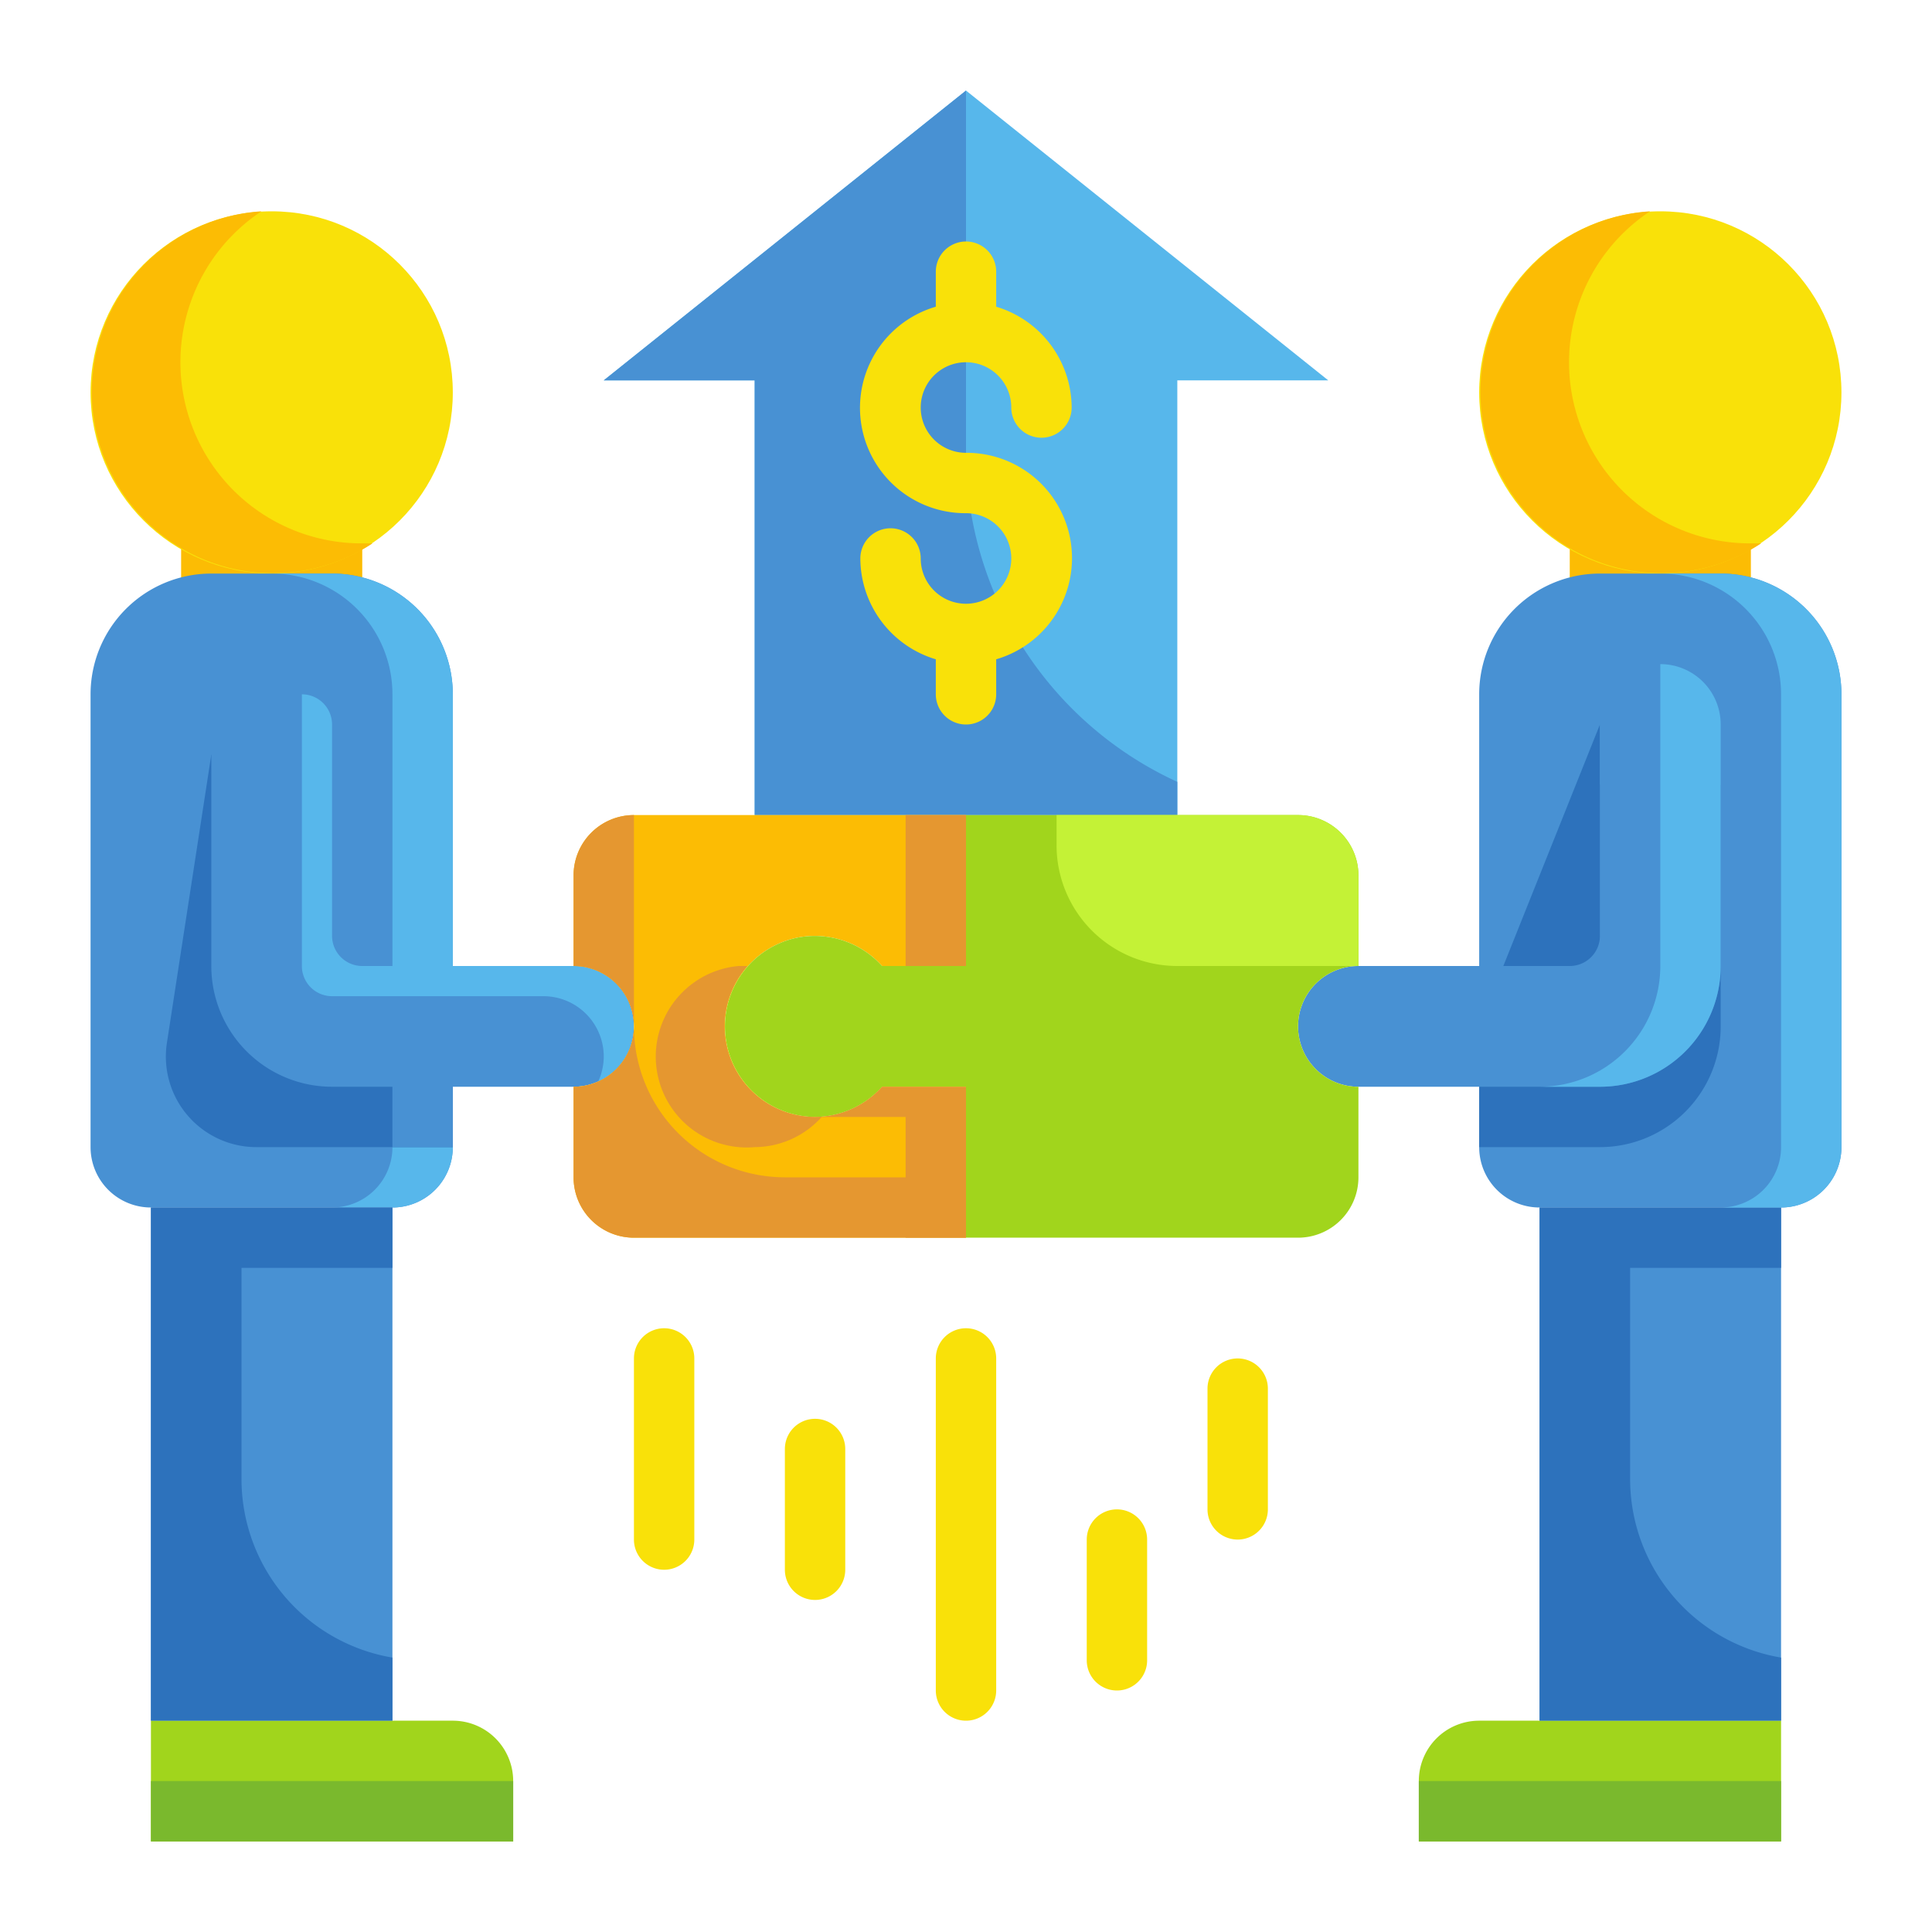 <?xml version="1.0"?>
<svg xmlns="http://www.w3.org/2000/svg" viewBox="0 0 64 64" width="512" height="512"><g id="Flat_Icon" data-name="Flat Icon"><rect x="52" y="17" width="6" height="4" style="fill:#fcbc04"/><circle cx="55" cy="13" r="6" style="fill:#f9e109"/><path d="M49,36v2a2,2,0,0,0,2,2h8a2,2,0,0,0,2-2V23a4,4,0,0,0-4-4H53a4,4,0,0,0-4,4v9" style="fill:#4891d3"/><path d="M53,38a4,4,0,0,0,4-4V26H53v7a1,1,0,0,1-1,1H49v4Z" style="fill:#2d72bc"/><rect x="51" y="40" width="8" height="17" style="fill:#4891d3"/><path d="M47,57H59a0,0,0,0,1,0,0v2a2,2,0,0,1-2,2H47a0,0,0,0,1,0,0V57A0,0,0,0,1,47,57Z" transform="translate(106 118) rotate(180)" style="fill:#a1d51c"/><path d="M54,49V42h5V40H51V57h8V54.91A6,6,0,0,1,54,49Z" style="fill:#2d72bc"/><polygon points="49 34 53 34 53 24 49 34" style="fill:#2d72bc"/><path d="M53,24v7a1,1,0,0,1-1,1H45a2,2,0,0,0-2,2h0a2,2,0,0,0,2,2h8a4,4,0,0,0,4-4V24" style="fill:#4891d3"/><path d="M55,22V32a4,4,0,0,1-4,4h2a4,4,0,0,0,4-4V24a2,2,0,0,0-2-2Z" style="fill:#57b7eb"/><path d="M58,18A6,6,0,0,1,54.66,7a6,6,0,1,0,3.68,11Z" style="fill:#fcbc04"/><rect x="47" y="59" width="12" height="2" style="fill:#7ab92d"/><path d="M57,19H55a4,4,0,0,1,4,4V38a2,2,0,0,1-2,2h2a2,2,0,0,0,2-2V23A4,4,0,0,0,57,19Z" style="fill:#57b7eb"/><rect x="6" y="17" width="6" height="4" style="fill:#fcbc04"/><circle cx="9" cy="13" r="6" style="fill:#f9e109"/><path d="M15,36v2a2,2,0,0,1-2,2H5a2,2,0,0,1-2-2V23a4,4,0,0,1,4-4h4a4,4,0,0,1,4,4v9" style="fill:#4891d3"/><path d="M11,19H9a4,4,0,0,1,4,4V38a2,2,0,0,1-2,2h2a2,2,0,0,0,2-2V23A4,4,0,0,0,11,19Z" style="fill:#57b7eb"/><path d="M11,34H10a1,1,0,0,1-1-1V25H7L5.53,34.54A3,3,0,0,0,8.5,38H15V34Z" style="fill:#2d72bc"/><rect x="13" y="34" width="2" height="4" style="fill:#4891d3"/><rect x="5" y="40" width="8" height="17" transform="translate(18 97) rotate(180)" style="fill:#4891d3"/><path d="M5,57H15a2,2,0,0,1,2,2v2a0,0,0,0,1,0,0H5a0,0,0,0,1,0,0V57A0,0,0,0,1,5,57Z" style="fill:#a1d51c"/><path d="M8,49V42h5V40H5V57h8V54.91A6,6,0,0,1,8,49Z" style="fill:#2d72bc"/><path d="M11,24v7a1,1,0,0,0,1,1h7a2,2,0,0,1,2,2h0a2,2,0,0,1-2,2H11a4,4,0,0,1-4-4V24" style="fill:#4891d3"/><path d="M19,32H12a1,1,0,0,1-1-1V24a1,1,0,0,0-1-1v9a1,1,0,0,0,1,1h7a2,2,0,0,1,2,2,2,2,0,0,1-.18.82A2,2,0,0,0,19,32Z" style="fill:#57b7eb"/><path d="M12,18A6,6,0,0,1,8.66,7a6,6,0,1,0,3.68,11Z" style="fill:#fcbc04"/><rect x="5" y="59" width="12" height="2" style="fill:#7ab92d"/><polyline points="39 27 39 12.6 44 12.6 32 3 20 12.6 25 12.6 25 27" style="fill:#57b7eb"/><path d="M32,15V3L20,12.6h5V27H39V25.9A12,12,0,0,1,32,15Z" style="fill:#4891d3"/><path d="M26.47,31.05a3,3,0,0,1,2.75.95H32V27H21a2,2,0,0,0-2,2v3a2,2,0,0,1,0,4v3a2,2,0,0,0,2,2H32V36H29.22A3,3,0,0,1,27,37a3,3,0,0,1-.53-5.95Z" style="fill:#fcbc04"/><path d="M43,34a2,2,0,0,1,2-2V29a2,2,0,0,0-2-2H32v5H29.22a3,3,0,0,0-2.75-.95A3,3,0,0,0,27,37a3,3,0,0,0,2.22-1H32v5H43a2,2,0,0,0,2-2V36A2,2,0,0,1,43,34Z" style="fill:#a1d51c"/><path d="M32,41V36H29.22A3,3,0,0,1,27,37a3,3,0,0,1-2.95-3.54A3,3,0,0,1,24.76,32l-.29,0A3,3,0,0,0,25,38a3,3,0,0,0,2.22-1H30v4Z" style="fill:#e59730"/><rect x="30" y="27" width="2" height="5" style="fill:#e59730"/><path d="M43,27H35v1a4,4,0,0,0,4,4h6V29A2,2,0,0,0,43,27Z" style="fill:#c4f236"/><path d="M19,29v3a2,2,0,0,1,2,2V27A2,2,0,0,0,19,29Z" style="fill:#e59730"/><path d="M26,39a5,5,0,0,1-5-5,2,2,0,0,1-2,2v3a2,2,0,0,0,2,2H32V39Z" style="fill:#e59730"/><path d="M32,12a1.5,1.5,0,0,1,1.5,1.5,1,1,0,0,0,2,0A3.5,3.5,0,0,0,33,10.16V9a1,1,0,0,0-2,0v1.16A3.49,3.49,0,0,0,32,17a1.5,1.5,0,1,1-1.5,1.5,1,1,0,0,0-2,0A3.5,3.5,0,0,0,31,21.84V23a1,1,0,0,0,2,0V21.84A3.49,3.49,0,0,0,32,15a1.5,1.5,0,0,1,0-3Z" style="fill:#f9e109"/><path d="M41,45a1,1,0,0,0-1,1v4a1,1,0,0,0,2,0V46A1,1,0,0,0,41,45Z" style="fill:#f9e109"/><path d="M32,44a1,1,0,0,0-1,1V56a1,1,0,0,0,2,0V45A1,1,0,0,0,32,44Z" style="fill:#f9e109"/><path d="M27,47a1,1,0,0,0-1,1v4a1,1,0,0,0,2,0V48A1,1,0,0,0,27,47Z" style="fill:#f9e109"/><path d="M22,44a1,1,0,0,0-1,1v6a1,1,0,0,0,2,0V45A1,1,0,0,0,22,44Z" style="fill:#f9e109"/><path d="M37,50a1,1,0,0,0-1,1v4a1,1,0,0,0,2,0V51A1,1,0,0,0,37,50Z" style="fill:#f9e109"/></g></svg>

